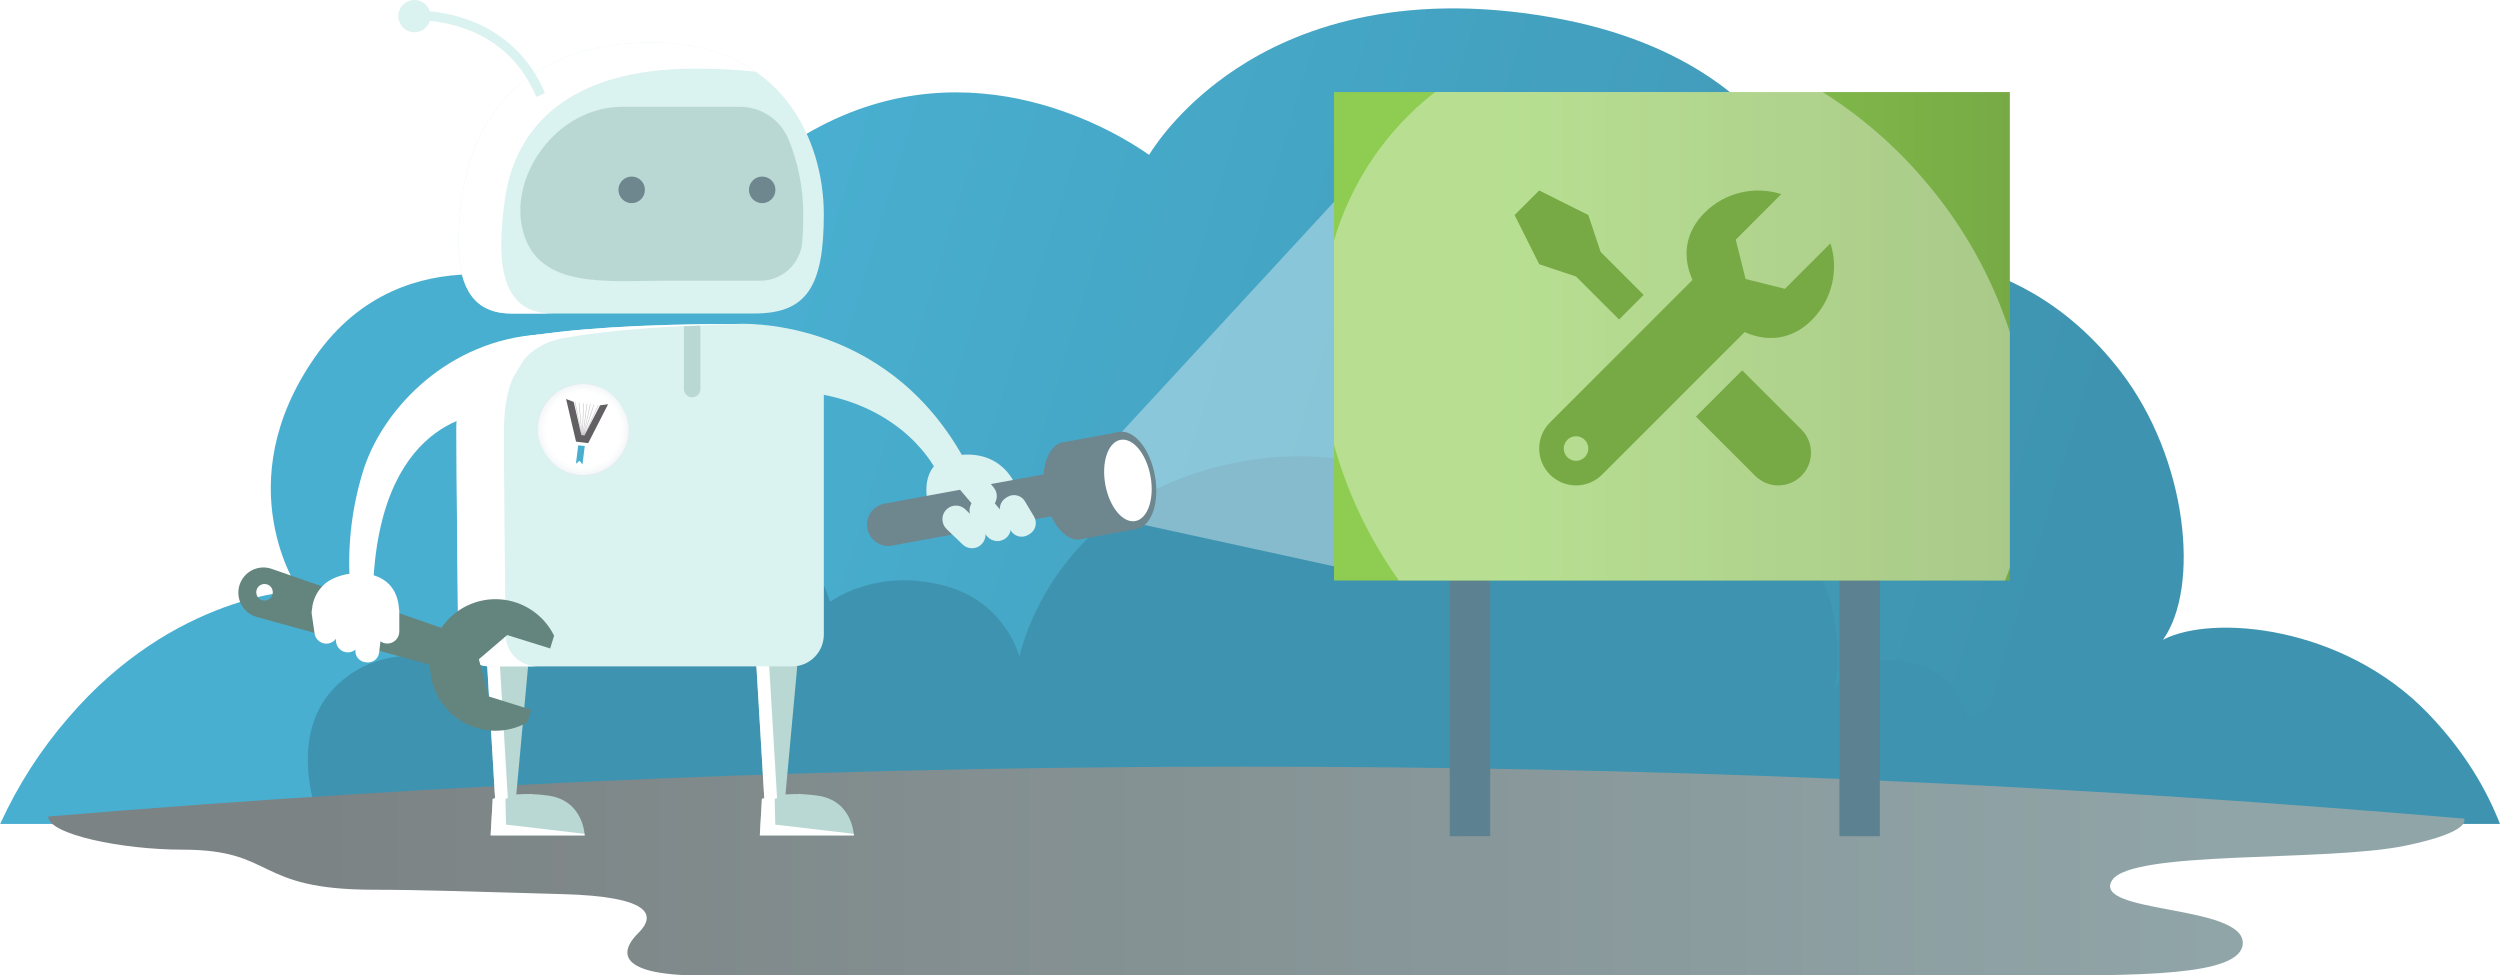 <svg width="651" height="254" viewBox="0 0 651 254" fill="none" xmlns="http://www.w3.org/2000/svg">
<g clip-path="url(#clip0_6532_12795)">
<path d="M651 214.572C647.533 205.665 641.795 195.687 632.296 185.806C610.26 162.878 576.043 159.852 563.242 166.607C573.012 152.875 569.649 119.339 552.148 96.651C523.957 60.107 485.26 66.283 475.478 67.559C475.08 63.552 473.38 53.013 466.126 41.413C457.812 28.106 440.298 10.909 404.081 4.524C363.672 -2.595 337.095 7.865 321.919 17.899C308.517 26.756 301.503 36.63 299.214 40.322C291.568 34.929 253.363 10.774 211.702 33.9C192.937 44.316 182.677 58.418 177.117 71.546C171.788 69.956 166.198 69.446 160.671 70.047C155.144 70.648 149.791 72.348 144.925 75.047C144.925 75.047 105.498 59.497 82.131 92.835C58.763 126.174 77.866 153.756 77.866 153.756C77.866 153.756 45.392 154.625 17.728 186.984C10.55 195.278 4.594 204.565 0.043 214.559H651V214.572Z" fill="url(#paint0_linear_6532_12795)"/>
<path d="M82.53 211.669H563.911C563.911 211.669 565.427 191.329 547.073 182.984C528.719 174.638 512.414 187.674 512.414 187.674C512.414 187.674 511.445 175.778 497.877 172.506C484.309 169.233 477.78 179.285 477.78 179.285C477.78 179.285 484.966 146.754 454.94 129.459C422.496 110.771 391.483 137.571 391.483 137.571C391.483 137.571 359.045 108.904 313.709 122.445C272.595 134.717 265.476 170.94 265.476 170.94C264.078 166.508 261.585 162.503 258.23 159.3C254.874 156.097 250.766 153.799 246.288 152.622C228.111 147.574 216.17 156.727 216.17 156.727C216.17 156.727 206.48 120.898 161.905 128.233C113.366 136.215 118.95 172.851 118.95 172.851C118.95 172.851 101.614 165.572 88.028 178.151C74.442 190.731 82.53 211.669 82.53 211.669Z" fill="url(#paint1_linear_6532_12795)"/>
<path d="M641.63 213.173C641.63 213.173 644.152 216.526 626.399 220.212C605.535 224.526 554.927 221.278 549.975 229.26C544.569 237.975 584.481 235.516 584.02 245.692C583.634 254.321 556.486 254.025 525.89 254.025H182.922C158.143 254.025 162.629 246.487 166.133 243.054C171.226 238.067 168.986 233.469 146.692 232.835C125.049 232.218 109.199 231.688 97.386 231.688C65.881 231.688 72.067 221.253 47.521 221.253C31.652 221.253 12.543 217.241 12.543 212.624C113.832 204.149 224.012 199.101 341.955 199.681C448.644 200.149 548.803 205.216 641.63 213.173Z" fill="url(#paint2_linear_6532_12795)"/>
<path opacity="0.37" d="M373.754 23.976L289.672 115.123L295.716 136.196L364.273 151.161L373.754 23.976Z" fill="white"/>
<path d="M388.046 149.589H377.516V217.752H388.046V149.589Z" fill="#5C8291"/>
<path d="M489.518 149.589H478.988V217.752H489.518V149.589Z" fill="#5C8291"/>
<path d="M523.362 23.976H347.387V151.161H523.362V23.976Z" fill="url(#paint3_linear_6532_12795)"/>
<path d="M127.773 217.53H152.245C152.245 217.53 151.981 208.495 142.844 207.188C140.064 206.776 137.247 206.669 134.443 206.868L137.512 173.51L126.656 169.868L128.914 207.835C128.528 207.952 128.301 208.039 128.301 208.039L127.773 217.53Z" fill="#BAD8D3"/>
<path d="M131.768 214.732L131.62 208.039C131.62 208.039 131.823 207.958 132.234 207.835L130.043 171.002L126.662 169.868L128.92 207.835C128.534 207.952 128.307 208.039 128.307 208.039L127.754 217.53H152.227C152.227 217.53 152.227 217.389 152.227 217.136L131.768 214.732Z" fill="white"/>
<path d="M137.752 206.781V206.874L138.758 206.812L137.752 206.781Z" fill="white"/>
<path d="M197.865 217.53H222.337C222.337 217.53 222.073 208.495 212.936 207.188C210.156 206.776 207.339 206.669 204.535 206.868L207.603 173.51L196.748 169.868L199.006 207.835C198.62 207.952 198.393 208.039 198.393 208.039L197.865 217.53Z" fill="#BAD8D3"/>
<path d="M201.877 214.732L201.73 208.039C201.73 208.039 201.933 207.958 202.344 207.835L200.153 171.002L196.766 169.868L199.024 207.835C198.637 207.952 198.41 208.039 198.41 208.039L197.858 217.53H222.336C222.336 217.53 222.336 217.389 222.336 217.136L201.877 214.732Z" fill="white"/>
<path d="M207.861 206.781V206.874L208.868 206.812L207.861 206.781Z" fill="white"/>
<path d="M118.857 112.331C118.857 123.136 119.14 151.284 119.293 165.337C119.317 167.521 120.198 169.607 121.745 171.142C123.292 172.677 125.379 173.537 127.553 173.535H206.265C207.35 173.535 208.424 173.32 209.426 172.903C210.428 172.486 211.339 171.875 212.106 171.105C212.873 170.335 213.481 169.42 213.896 168.414C214.311 167.407 214.525 166.328 214.525 165.239V100.139C214.525 100.139 216.673 84.385 191.759 84.385C166.845 84.385 148.245 85.618 134.69 87.997C121.134 90.376 118.857 102.444 118.857 112.331Z" fill="#DAF2F0"/>
<path d="M131.658 165.319C131.51 151.284 131.222 123.135 131.222 112.312C131.222 102.451 133.456 90.339 147.029 87.979C158.787 85.932 174.318 84.724 194.458 84.434C193.593 84.391 192.691 84.367 191.746 84.367C166.832 84.367 148.232 85.599 134.677 87.979C121.121 90.358 118.869 102.432 118.869 112.312C118.869 123.117 119.151 151.266 119.305 165.319C119.329 167.502 120.21 169.588 121.757 171.123C123.303 172.658 125.39 173.518 127.565 173.516H139.936C137.758 173.523 135.667 172.665 134.116 171.13C132.565 169.594 131.682 167.506 131.658 165.319Z" fill="white"/>
<path d="M243.624 122.266C243.624 122.266 235.56 105.489 211.008 102.228L191.752 84.354C191.752 84.354 230.197 81.728 251.012 119.443L243.624 122.266Z" fill="#DAF2F0"/>
<path d="M241.654 131.031C241.654 131.031 238.69 120.467 248.404 118.704C261.205 116.411 264.617 126.784 264.617 126.784L241.654 131.031Z" fill="#DAF2F0"/>
<path d="M232.308 142.076L277.718 133.719L275.724 122.791L230.314 131.148C229.599 131.279 228.917 131.55 228.307 131.946C227.696 132.342 227.169 132.854 226.757 133.455C226.344 134.056 226.053 134.732 225.901 135.446C225.749 136.159 225.739 136.896 225.871 137.614C226.001 138.332 226.271 139.017 226.665 139.63C227.059 140.243 227.57 140.772 228.168 141.187C228.766 141.601 229.439 141.893 230.15 142.046C230.86 142.199 231.594 142.209 232.308 142.076Z" fill="#6E868E"/>
<path d="M114.937 163.5L70.754 148.135C69.926 147.844 69.047 147.724 68.171 147.781C67.296 147.839 66.441 148.073 65.657 148.469C64.873 148.866 64.177 149.417 63.61 150.09C63.043 150.763 62.616 151.544 62.356 152.385C62.096 153.227 62.007 154.113 62.096 154.99C62.184 155.867 62.447 156.718 62.869 157.49C63.291 158.263 63.864 158.942 64.554 159.488C65.243 160.033 66.035 160.434 66.882 160.665L111.967 173.109C111.957 176.097 112.726 179.034 114.197 181.631C115.668 184.227 117.79 186.392 120.352 187.91C122.913 189.428 125.826 190.246 128.8 190.284C131.773 190.321 134.705 189.577 137.304 188.124L138.329 184.82L127.161 181.319L124.706 171.667L132.07 165.368L143.263 168.857L144.288 165.534C142.965 162.859 140.968 160.577 138.495 158.916C136.022 157.255 133.16 156.273 130.193 156.068C127.225 155.862 124.256 156.44 121.579 157.744C118.903 159.048 116.613 161.032 114.937 163.5ZM66.827 153.589C66.954 153.181 67.199 152.82 67.53 152.552C67.861 152.283 68.264 152.119 68.689 152.081C69.113 152.042 69.538 152.131 69.912 152.335C70.287 152.54 70.592 152.851 70.79 153.23C70.987 153.608 71.069 154.037 71.025 154.463C70.98 154.888 70.811 155.29 70.538 155.619C70.266 155.948 69.903 156.188 69.494 156.309C69.086 156.431 68.651 156.428 68.244 156.301C67.974 156.217 67.722 156.08 67.505 155.898C67.287 155.716 67.107 155.493 66.975 155.241C66.844 154.989 66.763 154.713 66.737 154.43C66.712 154.147 66.742 153.861 66.827 153.589Z" fill="#64847E"/>
<path d="M133.18 81.636H196.422C209.922 81.636 214.525 74.856 214.525 55.792C214.525 36.728 203.706 11.063 169.814 11.063C135.923 11.063 123.177 31.551 120.428 50.449C117.679 69.346 119.863 81.636 133.18 81.636Z" fill="#DAF2F0"/>
<path d="M131.541 51.49C134.228 33.221 147.949 17.88 180.78 17.88C186.139 17.846 191.496 18.112 196.826 18.675C190.162 14.022 181.32 11.063 169.826 11.063C135.94 11.063 123.189 31.551 120.44 50.449C117.691 69.346 119.875 81.636 133.191 81.636H143.906C130.994 81.636 128.853 69.759 131.541 51.49Z" fill="white"/>
<path d="M209.167 55.786C209.17 49.095 207.869 42.468 205.338 36.279C204.292 33.77 202.532 31.627 200.277 30.12C198.022 28.613 195.374 27.809 192.666 27.81H162.045C144.961 27.81 132.105 46.005 136.303 60.625C140.5 75.245 158.124 73.1 172.968 73.1H197.968C200.705 73.105 203.344 72.08 205.366 70.227C207.388 68.374 208.645 65.828 208.891 63.09C209.081 60.871 209.167 58.468 209.167 55.786Z" fill="#BAD8D3"/>
<path d="M164.488 52.902C166.392 52.902 167.936 51.351 167.936 49.438C167.936 47.525 166.392 45.974 164.488 45.974C162.583 45.974 161.039 47.525 161.039 49.438C161.039 51.351 162.583 52.902 164.488 52.902Z" fill="#6E868E"/>
<path d="M198.472 52.902C200.377 52.902 201.921 51.351 201.921 49.438C201.921 47.525 200.377 45.974 198.472 45.974C196.567 45.974 195.023 47.525 195.023 49.438C195.023 51.351 196.567 52.902 198.472 52.902Z" fill="#6E868E"/>
<path d="M281.433 140.41C285.313 139.695 287.427 133.465 286.154 126.494C284.882 119.523 280.705 114.451 276.825 115.166C272.944 115.88 270.83 122.111 272.103 129.082C273.376 136.053 277.553 141.124 281.433 140.41Z" fill="#6E868E"/>
<path d="M276.817 115.172C272.933 115.887 270.822 122.118 272.092 129.083C273.362 136.048 277.541 141.121 281.426 140.406L296.006 137.725L291.397 112.485L276.817 115.172Z" fill="#6E868E"/>
<path d="M296.011 137.733C299.891 137.018 302.005 130.788 300.733 123.817C299.46 116.846 295.283 111.774 291.403 112.488C287.522 113.203 285.409 119.433 286.681 126.404C287.954 133.375 292.131 138.447 296.011 137.733Z" fill="#6E868E"/>
<path d="M295.638 135.683C298.888 135.085 300.658 129.866 299.593 124.026C298.527 118.187 295.028 113.939 291.778 114.537C288.527 115.136 286.757 120.355 287.823 126.194C288.889 132.033 292.388 136.282 295.638 135.683Z" fill="white"/>
<path d="M258.333 131.894C257.619 132.501 256.695 132.8 255.762 132.725C254.83 132.65 253.965 132.207 253.356 131.493L249.625 127.093C249.021 126.375 248.724 125.447 248.798 124.511C248.873 123.574 249.314 122.705 250.024 122.094C250.738 121.487 251.662 121.188 252.595 121.263C253.527 121.338 254.392 121.781 255.001 122.495L258.732 126.895C259.336 127.613 259.634 128.541 259.559 129.477C259.484 130.414 259.044 131.283 258.333 131.894Z" fill="#DAF2F0"/>
<path d="M262.349 129.395L261.965 129.627C260.399 130.571 259.891 132.611 260.83 134.185L263.198 138.149C264.138 139.722 266.17 140.232 267.736 139.289L268.12 139.057C269.687 138.113 270.195 136.073 269.255 134.499L266.887 130.535C265.948 128.962 263.916 128.452 262.349 129.395Z" fill="#DAF2F0"/>
<path d="M262.021 140.061C261.307 140.668 260.383 140.966 259.451 140.891C258.518 140.816 257.653 140.374 257.045 139.66L253.295 135.228C252.691 134.511 252.394 133.583 252.468 132.646C252.543 131.71 252.984 130.841 253.694 130.23C254.408 129.623 255.332 129.324 256.265 129.399C257.197 129.474 258.062 129.917 258.671 130.63L262.42 135.062C263.025 135.779 263.322 136.707 263.247 137.644C263.173 138.58 262.732 139.449 262.021 140.061Z" fill="#DAF2F0"/>
<path d="M255.659 141.676C255.009 142.353 254.119 142.744 253.183 142.764C252.246 142.783 251.341 142.43 250.664 141.78L246.485 137.756C245.81 137.103 245.421 136.209 245.401 135.269C245.382 134.328 245.734 133.419 246.38 132.738C247.03 132.061 247.92 131.67 248.856 131.65C249.792 131.631 250.698 131.984 251.375 132.634L255.554 136.658C256.229 137.311 256.618 138.205 256.638 139.145C256.657 140.086 256.305 140.995 255.659 141.676Z" fill="#DAF2F0"/>
<path d="M91.066 151.161C90.494 141.191 91.78 131.202 94.858 121.706C100.172 105.976 116.907 88.651 140.422 87.103L127.94 107.591C127.94 107.591 99.424 106.654 97.19 151.858L91.066 151.161Z" fill="white"/>
<path d="M103.909 158.582C103.67 155.069 102.129 150.902 96.478 149.583C92.102 148.56 87.12 149.898 84.622 152.006C82.669 153.685 81.456 156.071 81.247 158.644C81.14 159.045 81.115 159.465 81.173 159.876L81.916 164.937C82.004 165.548 82.27 166.118 82.682 166.577C83.093 167.035 83.631 167.36 84.227 167.511C84.823 167.661 85.45 167.631 86.028 167.423C86.607 167.215 87.11 166.838 87.475 166.342V166.903C87.515 167.728 87.878 168.504 88.485 169.062C89.092 169.619 89.894 169.913 90.716 169.88C91.393 169.846 92.04 169.589 92.556 169.146V169.183C92.466 169.952 92.683 170.725 93.159 171.334C93.635 171.943 94.332 172.337 95.097 172.432L95.49 172.481C96.255 172.571 97.025 172.354 97.631 171.875C98.237 171.397 98.63 170.698 98.724 169.929L99.073 166.995C99.597 167.376 100.226 167.581 100.871 167.581C101.694 167.578 102.482 167.248 103.063 166.664C103.645 166.08 103.973 165.288 103.977 164.462V159.377C103.988 159.11 103.966 158.843 103.909 158.582Z" fill="white"/>
<path opacity="0.37" d="M347.379 115.832C350.92 128.508 356.637 140.466 364.273 151.167H522.09C522.536 150.079 522.958 148.977 523.355 147.864V86.462C518.688 72.118 511.257 58.836 501.484 47.373C493.773 38.219 484.698 30.319 474.582 23.952H373.747C372.759 24.716 371.784 25.499 370.826 26.312C359.685 35.893 351.541 48.508 347.379 62.634V115.807V115.832Z" fill="white"/>
<path d="M121.674 5.079C118.522 3.969 115.244 3.258 111.917 2.965C111.623 2.002 110.994 1.177 110.146 0.641C109.298 0.104 108.286 -0.109 107.295 0.04C106.304 0.189 105.399 0.691 104.744 1.454C104.09 2.217 103.73 3.19 103.73 4.197C103.73 5.204 104.09 6.177 104.744 6.94C105.399 7.703 106.304 8.205 107.295 8.354C108.286 8.504 109.298 8.29 110.146 7.754C110.994 7.217 111.623 6.393 111.917 5.43C114.995 5.72 118.027 6.389 120.943 7.421C129.731 10.552 136.027 16.549 139.653 25.227L141.906 24.278C140.098 19.81 137.356 15.783 133.866 12.471C130.375 9.159 126.218 6.638 121.674 5.079Z" fill="#DAF2F0"/>
<path d="M178.093 84.971C178.086 85.072 178.086 85.172 178.093 85.273V101.298C178.093 101.87 178.32 102.419 178.722 102.824C179.125 103.228 179.671 103.455 180.241 103.455C180.811 103.455 181.357 103.228 181.76 102.824C182.163 102.419 182.389 101.87 182.389 101.298V85.273C182.388 85.113 182.37 84.954 182.334 84.798L178.093 84.971Z" fill="#BAD8D3"/>
<g filter="url(#filter0_d_6532_12795)">
<rect x="141.434" y="97.478" width="24" height="24" rx="12" transform="rotate(7.071 141.434 97.478)" fill="white"/>
<rect x="141.434" y="97.478" width="24" height="24" rx="12" transform="rotate(7.071 141.434 97.478)" fill="url(#paint4_radial_6532_12795)" fill-opacity="0.2"/>
<g clip-path="url(#clip1_6532_12795)">
<path d="M149.686 103.731L151.351 112.172L151.352 112.171L151.374 112.274C151.508 112.237 151.651 112.222 151.798 112.238C151.956 112.255 152.104 112.305 152.237 112.379L152.28 112.294L152.285 112.297L155.868 104.498L155.71 104.478L152.201 112.11L154.759 104.36L154.606 104.341L152.103 111.908L153.803 104.242L153.651 104.223L151.909 112.107C151.898 112.105 151.888 112.102 151.877 112.1L151.894 112.102L152.93 104.133L152.778 104.115L151.742 112.085L151.746 112.086C151.739 112.085 151.732 112.086 151.726 112.085L152.055 104.025L151.903 104.006L151.576 111.918L150.858 103.876L150.704 103.857L151.403 111.69L149.845 103.751L149.686 103.731Z" fill="#C7C6C7"/>
<path d="M151.675 119.96L152.271 115.158L150.568 114.947L149.973 119.749L150.932 118.979L151.675 119.96Z" fill="#49AFD0"/>
<path d="M158.347 104.262L156.255 104.546L152.212 112.369L151.379 112.265L149.388 103.65L147.41 102.906L150 114.005L153.164 114.401L158.347 104.262Z" fill="#626062"/>
</g>
</g>
<path d="M441.625 108.483C441.625 108.483 456.012 122.87 457.046 123.904C460.374 127.232 465.766 127.232 469.091 123.904C472.419 120.576 472.419 115.184 469.091 111.856C468.057 110.822 453.67 96.435 453.67 96.435L441.625 108.483Z" fill="#77AA45"/>
<path d="M464.793 75.21L454.55 72.65L451.99 62.407L463.849 50.547C457.036 48.381 449.286 49.984 443.881 55.386C436.169 63.098 438.636 73.136 446.352 80.848C454.064 88.56 464.102 91.031 471.814 83.315C477.219 77.911 478.822 70.16 476.652 63.351L464.793 75.21Z" fill="#77AA45"/>
<path d="M428 76.8L416.8 65.6L413.6 56L400.8 49.6L394.4 56L400.8 68.8L410.4 72L421.6 83.2L428 76.8Z" fill="#77AA45"/>
<path d="M445.214 68.413C434.449 79.177 404.778 108.848 403.614 110.013C399.863 113.763 399.863 119.84 403.614 123.59C407.364 127.341 413.441 127.341 417.191 123.59C418.356 122.425 448.026 92.755 458.791 81.99L445.214 68.413ZM410.401 120C408.634 120 407.201 118.566 407.201 116.8C407.201 115.033 408.634 113.6 410.401 113.6C412.167 113.6 413.601 115.033 413.601 116.8C413.601 118.566 412.167 120 410.401 120Z" fill="#77AA45"/>
</g>
<defs>
<filter id="filter0_d_6532_12795" x="134.479" y="94.478" width="34.773" height="34.772" filterUnits="userSpaceOnUse" color-interpolation-filters="sRGB">
<feFlood flood-opacity="0" result="BackgroundImageFix"/>
<feColorMatrix in="SourceAlpha" type="matrix" values="0 0 0 0 0 0 0 0 0 0 0 0 0 0 0 0 0 0 127 0" result="hardAlpha"/>
<feOffset dy="1"/>
<feGaussianBlur stdDeviation="2"/>
<feColorMatrix type="matrix" values="0 0 0 0 0 0 0 0 0 0 0 0 0 0 0 0 0 0 0.15 0"/>
<feBlend mode="normal" in2="BackgroundImageFix" result="effect1_dropShadow_6532_12795"/>
<feBlend mode="normal" in="SourceGraphic" in2="effect1_dropShadow_6532_12795" result="shape"/>
</filter>
<linearGradient id="paint0_linear_6532_12795" x1="517.262" y1="205.215" x2="186.783" y2="105.257" gradientUnits="userSpaceOnUse">
<stop stop-color="#3E94B0"/>
<stop offset="1" stop-color="#49AFD0"/>
</linearGradient>
<linearGradient id="paint1_linear_6532_12795" x1="143866" y1="50468.8" x2="525290" y2="50468.8" gradientUnits="userSpaceOnUse">
<stop stop-color="#3E94B0"/>
<stop offset="1" stop-color="#49AFD0"/>
</linearGradient>
<linearGradient id="paint2_linear_6532_12795" x1="12.568" y1="226.788" x2="641.752" y2="226.788" gradientUnits="userSpaceOnUse">
<stop offset="0.11" stop-color="#7C8384"/>
<stop offset="0.9" stop-color="#90A5A8"/>
</linearGradient>
<linearGradient id="paint3_linear_6532_12795" x1="347.387" y1="87.572" x2="523.356" y2="87.572" gradientUnits="userSpaceOnUse">
<stop offset="0.24" stop-color="#8ECD51"/>
<stop offset="1" stop-color="#77AA45"/>
</linearGradient>
<radialGradient id="paint4_radial_6532_12795" cx="0" cy="0" r="1" gradientUnits="userSpaceOnUse" gradientTransform="translate(153.434 109.479) rotate(90) scale(12)">
<stop stop-color="white" stop-opacity="0"/>
<stop offset="0.792" stop-color="white" stop-opacity="0.266"/>
<stop offset="0.979" stop-color="#A5B7C3" stop-opacity="0.674"/>
<stop offset="1" stop-color="#5D7E93"/>
</radialGradient>
<clipPath id="clip0_6532_12795">
<rect width="651" height="254" fill="white"/>
</clipPath>
<clipPath id="clip1_6532_12795">
<rect width="18" height="18" fill="white" transform="translate(143.949 101.569) rotate(7.071)"/>
</clipPath>
</defs>
</svg>
